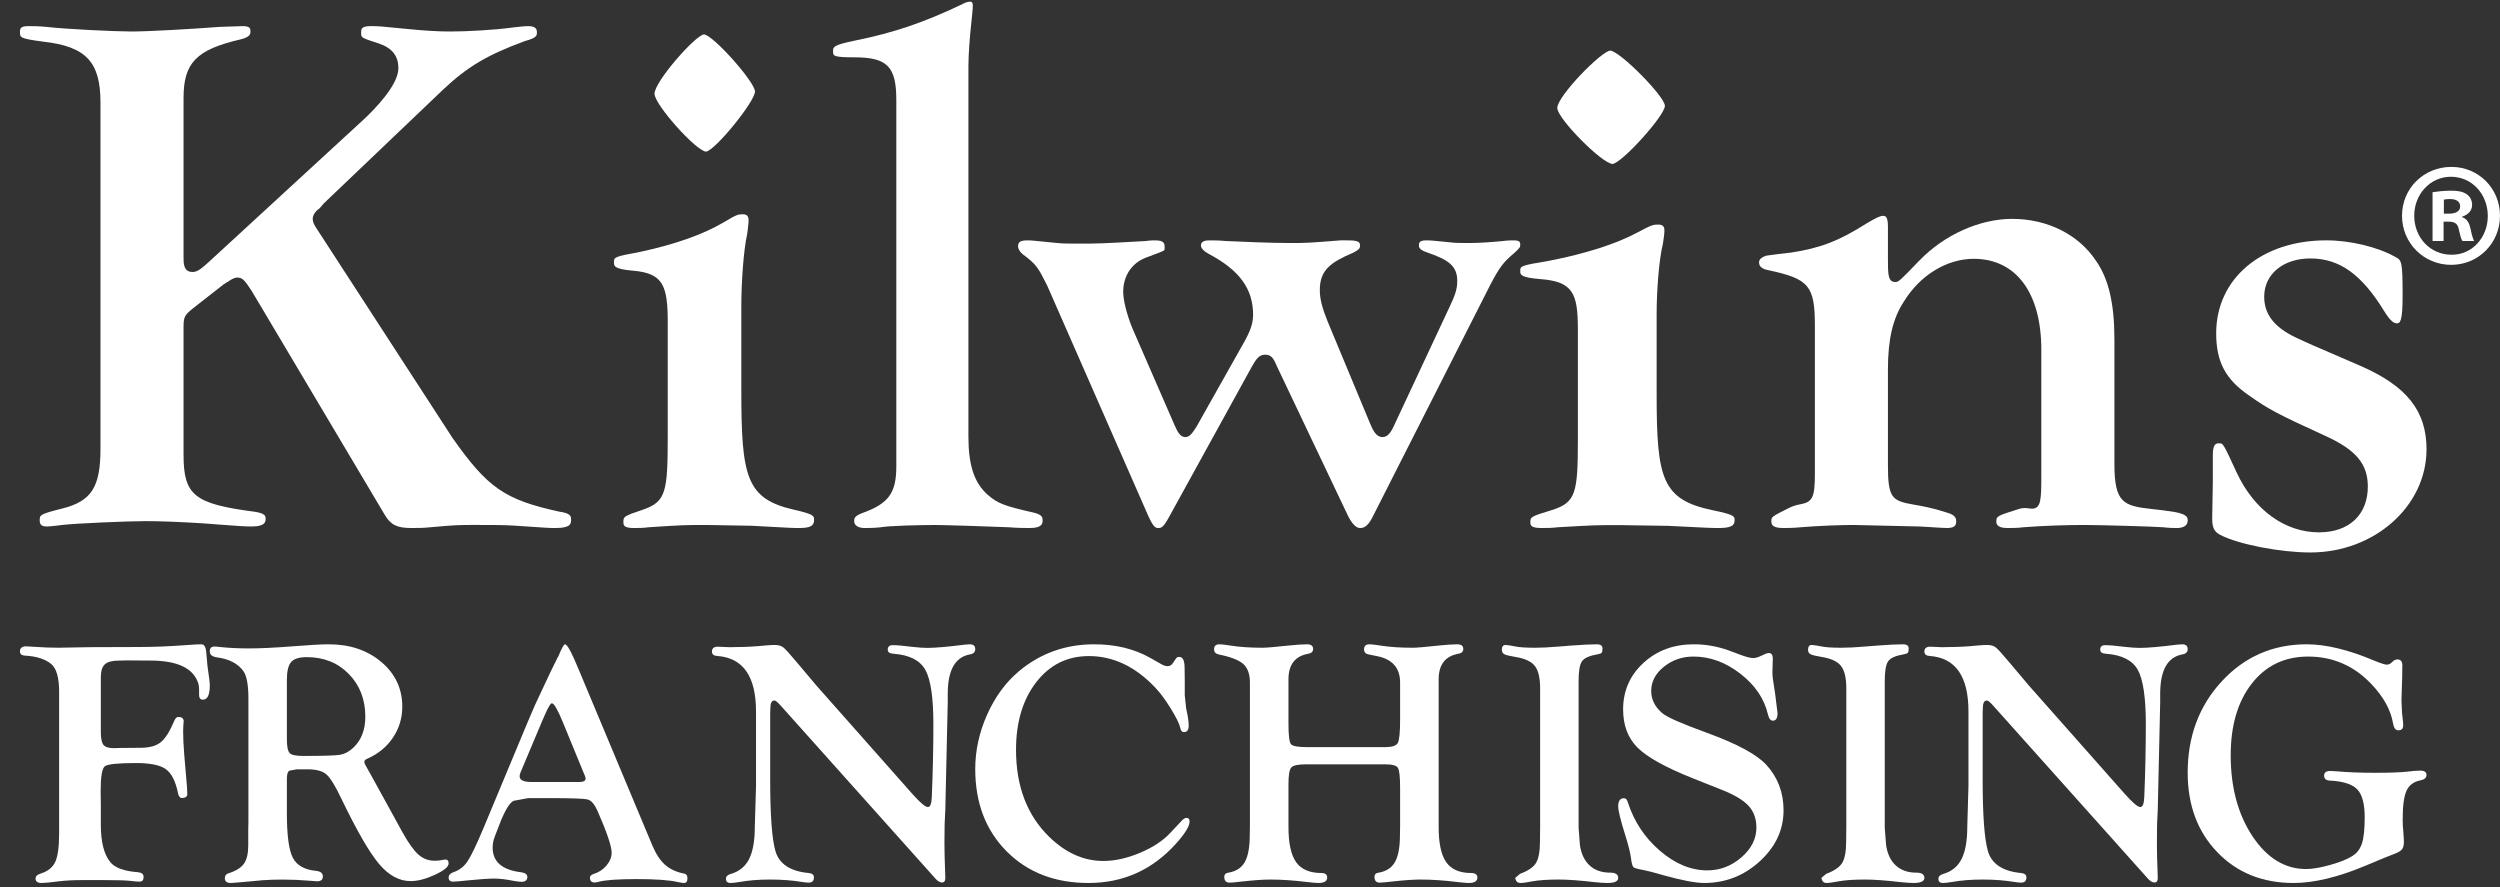 <svg width="93" height="33" viewBox="0 0 93 33" fill="none" xmlns="http://www.w3.org/2000/svg">
<rect x="0" y="0" width="93" height="33" fill="#333333" stroke="none"/>
<g clip-path="url(#clip0_206_449)">
<path fill-rule="evenodd" clip-rule="evenodd" d="M20.674 19.642C20.426 19.642 20.426 19.642 19.188 19.557C18.786 19.528 18.31 19.528 17.706 19.528C17.049 19.528 16.965 19.528 15.997 19.615C15.747 19.642 15.502 19.642 15.304 19.642C14.769 19.642 14.538 19.528 14.315 19.155L9.369 10.833C9.116 10.451 9.033 10.325 8.831 10.325C8.714 10.325 8.61 10.392 8.437 10.504L8.319 10.578L7.288 11.384C6.867 11.715 6.828 11.758 6.828 12.168V16.911C6.828 18.425 7.222 18.743 9.46 19.035C9.881 19.096 9.881 19.207 9.881 19.297C9.881 19.397 9.881 19.585 9.368 19.585C9.091 19.585 8.821 19.565 8.099 19.51L7.601 19.471C6.722 19.415 5.986 19.386 5.411 19.386C4.734 19.386 2.766 19.472 2.308 19.529L2.128 19.551C1.963 19.571 1.832 19.585 1.736 19.585C1.521 19.585 1.477 19.492 1.477 19.354C1.477 19.157 1.477 19.128 2.313 18.918C3.405 18.644 3.738 18.121 3.738 16.684V3.817C3.738 2.303 3.203 1.731 1.613 1.55C0.743 1.437 0.743 1.393 0.743 1.204C0.743 1.061 0.757 0.972 1.058 0.972C1.221 0.972 1.445 0.972 1.719 1C2.452 1.085 4.292 1.172 4.902 1.172C5.5 1.172 7.119 1.082 8.166 1L9.034 0.972C9.316 0.972 9.316 1.071 9.316 1.176C9.316 1.252 9.316 1.381 8.936 1.468C7.301 1.85 6.828 2.338 6.828 3.647V9.582C6.828 9.796 6.828 10.118 7.163 10.118C7.343 10.118 7.484 10.005 7.811 9.705L13.522 4.451C13.913 4.087 14.82 3.175 14.82 2.538C14.82 2.075 14.585 1.782 14.084 1.615C13.435 1.405 13.435 1.402 13.435 1.233C13.435 1.071 13.435 0.972 13.806 0.972C14.081 0.972 14.081 0.972 15.232 1.085C15.798 1.142 16.308 1.172 16.746 1.172C17.355 1.172 18.376 1.118 19.03 1.028L19.122 1.017C19.335 0.994 19.519 0.972 19.657 0.972C19.973 0.972 19.973 1.135 19.973 1.204C19.973 1.319 19.973 1.408 19.53 1.526C18.127 2.043 17.392 2.48 16.491 3.326L12.053 7.559L11.887 7.751C11.712 7.866 11.633 8.025 11.633 8.134C11.633 8.27 11.682 8.357 11.802 8.539L16.833 16.291C18.146 18.155 18.776 18.589 20.808 19.034C21.244 19.092 21.244 19.222 21.244 19.325C21.244 19.473 21.244 19.642 20.674 19.642Z" fill="white"/>
<path fill-rule="evenodd" clip-rule="evenodd" d="M26.27 5.64C25.911 5.639 24.348 3.891 24.348 3.489C24.348 3.028 25.894 1.285 26.19 1.281C26.526 1.302 28.085 3.049 28.085 3.406C28.085 3.775 26.615 5.584 26.27 5.64ZM29.766 19.642C29.472 19.642 29.472 19.642 27.963 19.558L26.278 19.529C25.465 19.529 25.433 19.529 24.129 19.614C23.939 19.642 23.726 19.642 23.572 19.642C23.191 19.642 23.191 19.526 23.191 19.415C23.191 19.225 23.191 19.201 23.918 18.959C24.777 18.663 24.84 18.305 24.84 16.205V11.993C24.84 10.614 24.664 10.168 23.557 10.07C22.839 10.011 22.839 9.894 22.839 9.76C22.839 9.566 22.839 9.55 23.843 9.364C25.107 9.091 26.162 8.718 26.898 8.284C27.403 7.982 27.456 7.971 27.629 7.971C27.783 7.971 27.847 8.036 27.847 8.197C27.847 8.325 27.821 8.518 27.795 8.704C27.653 9.347 27.577 10.554 27.577 11.407V14.502C27.577 17.755 27.759 18.557 29.542 18.963C30.282 19.131 30.282 19.195 30.282 19.331C30.282 19.455 30.282 19.642 29.766 19.642Z" fill="white"/>
<path fill-rule="evenodd" clip-rule="evenodd" d="M38.322 19.642C38.19 19.642 37.842 19.642 37.524 19.614C36.886 19.587 35.135 19.53 34.806 19.53C34.249 19.53 33.073 19.555 32.748 19.616C32.499 19.642 32.316 19.642 32.155 19.642C31.979 19.642 31.775 19.575 31.775 19.387C31.775 19.277 31.793 19.201 32.052 19.095C33.051 18.741 33.343 18.349 33.343 17.351V3.72C33.343 2.473 33.006 2.132 31.776 2.132C30.99 2.132 30.99 2.079 30.99 1.906C30.99 1.744 30.99 1.678 31.807 1.509C33.25 1.218 34.369 0.838 35.793 0.158C35.925 0.076 36.034 0.062 36.104 0.062C36.181 0.062 36.188 0.17 36.188 0.203C36.188 0.33 36.162 0.571 36.138 0.805C36.083 1.289 36.025 1.997 36.025 2.465V16.234C36.025 17.3 36.236 17.945 36.729 18.395C37.111 18.727 37.338 18.817 38.478 19.075C38.764 19.155 38.785 19.236 38.785 19.36C38.785 19.451 38.785 19.642 38.322 19.642Z" fill="white"/>
<path fill-rule="evenodd" clip-rule="evenodd" d="M50.59 19.642C50.449 19.642 50.301 19.492 50.149 19.196L47.511 13.646C47.381 13.334 47.297 13.194 47.062 13.194C46.836 13.194 46.726 13.361 46.57 13.636L43.484 19.241C43.276 19.622 43.198 19.642 43.088 19.642C42.987 19.642 42.907 19.611 42.721 19.203L38.959 10.631C38.622 9.958 38.562 9.841 38.043 9.456C37.939 9.367 37.873 9.26 37.873 9.171C37.873 9.05 37.899 8.942 38.204 8.942C38.358 8.942 38.358 8.942 39.308 9.038C39.526 9.063 39.785 9.063 40.143 9.063C40.805 9.063 40.943 9.063 42.63 8.966C42.776 8.942 42.88 8.942 42.971 8.942C43.299 8.942 43.324 9.053 43.324 9.196C43.324 9.236 43.324 9.286 43.319 9.297C43.291 9.341 43.045 9.431 42.704 9.556C42.129 9.744 41.783 10.233 41.783 10.862C41.783 11.166 41.918 11.704 42.12 12.201L43.688 15.803C43.802 16.063 43.904 16.26 44.092 16.26C44.26 16.26 44.36 16.105 44.51 15.873L46.268 12.75C46.521 12.304 46.615 12.021 46.615 11.707C46.615 10.744 46.106 10.047 44.964 9.444C44.705 9.298 44.675 9.191 44.675 9.124C44.675 8.965 44.867 8.942 44.981 8.942C45.145 8.942 45.347 8.942 45.597 8.966C46.092 8.99 47.306 9.04 47.948 9.04C48.607 9.04 48.633 9.04 49.878 8.941L50.169 8.942C50.592 8.942 50.592 9.042 50.592 9.148C50.592 9.221 50.575 9.279 50.351 9.395C49.487 9.761 49.097 10.051 49.097 10.79C49.097 11.111 49.181 11.449 49.388 11.959L50.977 15.777C51.08 16.027 51.205 16.26 51.431 16.26C51.63 16.26 51.756 16.068 51.883 15.778L53.916 11.434C54.141 10.967 54.21 10.737 54.21 10.452C54.21 9.875 53.86 9.657 53.075 9.385C52.784 9.286 52.784 9.188 52.784 9.124C52.784 9.056 52.784 8.942 53.044 8.942C53.223 8.942 53.223 8.942 53.939 9.014C54.108 9.04 54.34 9.04 54.634 9.04C55.048 9.04 55.415 9.012 55.912 8.966C56.071 8.942 56.225 8.942 56.317 8.942C56.553 8.942 56.553 9.028 56.553 9.099C56.553 9.194 56.537 9.222 56.323 9.419C55.942 9.739 55.786 9.926 55.425 10.622L51.077 19.198C50.879 19.607 50.722 19.642 50.59 19.642Z" fill="white"/>
<path fill-rule="evenodd" clip-rule="evenodd" d="M59.99 6.099C59.605 6.098 57.931 4.408 57.931 4.018C57.931 3.572 59.587 1.887 59.904 1.883C60.263 1.903 61.934 3.592 61.934 3.938C61.934 4.295 60.359 6.044 59.99 6.099ZM63.97 19.642C63.657 19.642 63.657 19.642 62.04 19.561L60.237 19.534C59.366 19.534 59.331 19.534 57.935 19.615C57.731 19.642 57.504 19.642 57.338 19.642C56.93 19.642 56.93 19.53 56.93 19.422C56.93 19.242 56.93 19.214 57.71 18.981C58.63 18.695 58.697 18.348 58.697 16.318V12.244C58.697 10.91 58.507 10.479 57.323 10.384C56.553 10.326 56.553 10.214 56.553 10.083C56.553 9.896 56.553 9.881 57.629 9.701C58.983 9.437 60.112 9.076 60.899 8.656C61.441 8.365 61.499 8.354 61.682 8.354C61.849 8.354 61.916 8.417 61.916 8.573C61.916 8.696 61.889 8.882 61.861 9.062C61.708 9.683 61.627 10.851 61.627 11.677V14.671C61.627 17.817 61.823 18.592 63.731 18.985C64.526 19.148 64.526 19.21 64.526 19.342C64.526 19.461 64.526 19.642 63.97 19.642Z" fill="white"/>
<path fill-rule="evenodd" clip-rule="evenodd" d="M80.982 19.642C80.874 19.642 80.695 19.642 80.49 19.615C80.118 19.585 78.077 19.529 77.526 19.529C76.952 19.529 76 19.555 75.272 19.614C75.059 19.642 74.85 19.642 74.664 19.642C74.514 19.642 74.264 19.612 74.264 19.415C74.264 19.202 74.264 19.198 75.119 18.929C75.186 18.908 75.25 18.899 75.316 18.899C75.365 18.899 75.409 18.904 75.445 18.909C75.51 18.918 75.55 18.923 75.585 18.923C75.937 18.923 75.937 18.569 75.937 17.623V13.01C75.937 10.892 74.998 9.628 73.423 9.628C72.422 9.628 71.425 10.237 70.825 11.217C70.416 11.838 70.231 12.616 70.231 13.736V17.287C70.231 18.517 70.365 18.63 71.192 18.772C71.485 18.823 71.886 18.891 72.425 19.069C72.77 19.159 72.77 19.319 72.77 19.387C72.77 19.521 72.744 19.642 72.423 19.642C72.327 19.642 72.058 19.625 71.748 19.605L71.436 19.586L68.945 19.529C68.551 19.529 67.686 19.555 66.984 19.614C66.719 19.642 66.431 19.642 66.323 19.642C65.895 19.642 65.895 19.476 65.895 19.387C65.895 19.23 65.895 19.223 66.559 18.892C66.733 18.806 66.867 18.78 66.985 18.757C67.431 18.672 67.514 18.491 67.514 17.623V12.143C67.514 10.632 67.305 10.377 65.791 10.052C65.553 10.011 65.437 9.914 65.437 9.764C65.437 9.719 65.437 9.599 65.706 9.511C65.737 9.507 65.785 9.501 65.851 9.491C66 9.47 66.249 9.435 66.609 9.399C67.712 9.232 68.397 8.969 69.436 8.312C69.786 8.105 69.933 8.03 70.048 8.03C70.122 8.03 70.231 8.03 70.231 8.424V9.625C70.231 10.202 70.231 10.491 70.507 10.491C70.631 10.491 70.688 10.431 71.386 9.707L71.41 9.684C72.329 8.733 73.649 8.142 74.853 8.142C76.169 8.142 77.336 8.731 77.981 9.716C78.442 10.38 78.656 11.301 78.656 12.618V17.259C78.656 18.714 78.996 18.822 80.074 18.939C80.313 18.965 80.582 18.994 80.9 19.047C81.382 19.135 81.382 19.265 81.382 19.36C81.382 19.605 81.131 19.642 80.982 19.642Z" fill="white"/>
<path fill-rule="evenodd" clip-rule="evenodd" d="M85.946 20.552C84.831 20.552 83.268 20.249 82.602 19.902C82.365 19.78 82.294 19.635 82.294 19.28L82.317 17.921V16.916C82.317 16.491 82.456 16.491 82.556 16.491C82.701 16.491 82.703 16.491 83.204 17.578C83.852 18.971 84.996 19.803 86.267 19.803C87.388 19.803 88.083 19.149 88.083 18.098C88.083 17.264 87.647 16.74 86.529 16.227C84.7 15.395 84.356 15.2 83.684 14.726C82.789 14.117 82.442 13.463 82.442 12.398C82.442 10.363 84.127 8.941 86.54 8.941C87.433 8.941 88.466 9.191 89.111 9.562C89.34 9.673 89.377 9.726 89.377 10.986C89.377 11.953 89.288 12.028 89.162 12.028C89.07 12.028 88.942 11.976 88.702 11.59C87.856 10.205 87.03 9.614 85.946 9.614C84.935 9.614 84.228 10.199 84.228 11.036C84.228 11.685 84.595 12.165 85.384 12.546C85.883 12.78 85.883 12.78 87.79 13.602C89.526 14.354 90.267 15.283 90.267 16.713C90.267 18.83 88.328 20.552 85.946 20.552Z" fill="white"/>
<path fill-rule="evenodd" clip-rule="evenodd" d="M90.912 7.948H91.106C91.334 7.948 91.518 7.869 91.518 7.681C91.518 7.515 91.399 7.404 91.139 7.404C91.032 7.404 90.955 7.416 90.912 7.427V7.948ZM90.901 8.966H90.491V7.15C90.653 7.128 90.88 7.094 91.172 7.094C91.508 7.094 91.659 7.15 91.778 7.239C91.886 7.316 91.962 7.449 91.962 7.627C91.962 7.848 91.799 7.992 91.593 8.058V8.081C91.768 8.135 91.854 8.28 91.907 8.523C91.962 8.8 92.005 8.9 92.037 8.966H91.605C91.551 8.9 91.518 8.745 91.465 8.523C91.432 8.335 91.324 8.246 91.097 8.246H90.901V8.966ZM89.809 8.025C89.809 8.834 90.404 9.476 91.193 9.476C91.962 9.487 92.546 8.834 92.546 8.036C92.546 7.227 91.962 6.575 91.172 6.575C90.404 6.575 89.809 7.227 89.809 8.025ZM93 8.025C93 9.044 92.2 9.852 91.183 9.852C90.166 9.852 89.355 9.044 89.355 8.025C89.355 7.006 90.166 6.209 91.193 6.209C92.2 6.209 93 7.006 93 8.025Z" fill="white"/>
<path fill-rule="evenodd" clip-rule="evenodd" d="M3.751 27.232C3.751 27.47 3.783 27.629 3.849 27.71C3.914 27.79 4.041 27.831 4.229 27.831L4.486 27.824L5.221 27.818C5.554 27.818 5.806 27.75 5.976 27.614C6.147 27.478 6.316 27.212 6.482 26.817C6.523 26.719 6.572 26.671 6.631 26.671C6.766 26.671 6.833 26.726 6.833 26.836C6.833 26.866 6.829 26.921 6.819 27.001C6.815 27.056 6.813 27.122 6.813 27.198C6.813 27.445 6.826 27.733 6.853 28.063L6.955 29.266C6.963 29.393 6.968 29.485 6.968 29.539C6.968 29.628 6.907 29.677 6.786 29.686C6.7 29.69 6.646 29.632 6.624 29.513C6.534 29.067 6.383 28.768 6.172 28.615C5.961 28.462 5.592 28.385 5.066 28.385C4.392 28.385 4.003 28.425 3.899 28.506C3.796 28.587 3.744 28.892 3.744 29.423L3.751 29.932V30.683C3.751 31.319 3.868 31.782 4.102 32.07C4.272 32.282 4.614 32.407 5.127 32.446C5.271 32.459 5.342 32.517 5.342 32.621C5.342 32.738 5.293 32.796 5.194 32.796C5.104 32.796 4.974 32.786 4.803 32.764C4.641 32.748 4.315 32.739 3.825 32.739H3.076C2.739 32.739 2.449 32.754 2.206 32.783C1.878 32.826 1.658 32.847 1.545 32.847C1.397 32.847 1.323 32.791 1.323 32.678C1.323 32.596 1.386 32.536 1.512 32.497C1.781 32.412 1.963 32.265 2.058 32.057C2.152 31.849 2.2 31.491 2.2 30.982V25.744C2.2 25.209 2.101 24.862 1.903 24.7C1.678 24.514 1.35 24.41 0.918 24.389C0.801 24.38 0.743 24.328 0.743 24.233C0.743 24.107 0.819 24.044 0.972 24.044C1.022 24.044 1.138 24.051 1.323 24.064C1.593 24.085 1.878 24.095 2.179 24.095L3.34 24.075L5.113 24.069C5.72 24.069 6.341 24.044 6.975 23.994C7.208 23.977 7.382 23.968 7.494 23.968C7.602 23.968 7.663 24.079 7.676 24.3C7.698 24.569 7.712 24.725 7.717 24.767L7.784 25.253C7.797 25.351 7.804 25.434 7.804 25.503C7.804 25.852 7.719 26.027 7.548 26.027C7.453 26.027 7.406 25.968 7.406 25.849V25.633C7.406 25.549 7.395 25.475 7.373 25.411C7.188 24.853 6.595 24.573 5.592 24.573L4.715 24.567L4.439 24.573C4.182 24.573 4.004 24.619 3.903 24.71C3.801 24.802 3.751 24.962 3.751 25.192V27.232Z" fill="white"/>
<path fill-rule="evenodd" clip-rule="evenodd" d="M10.672 25.293V27.497C10.672 27.769 10.706 27.941 10.775 28.013C10.844 28.085 11.007 28.121 11.265 28.121C12.005 28.121 12.463 28.108 12.639 28.08C12.816 28.052 12.981 27.966 13.135 27.822C13.438 27.541 13.59 27.155 13.59 26.662C13.59 26.021 13.385 25.491 12.976 25.073C12.567 24.655 12.046 24.445 11.414 24.445C11.131 24.445 10.937 24.506 10.831 24.627C10.725 24.748 10.672 24.97 10.672 25.293ZM10.672 30.265C10.672 31.071 10.745 31.616 10.89 31.902C11.035 32.188 11.321 32.353 11.748 32.395C11.923 32.412 12.01 32.482 12.01 32.602C12.01 32.723 11.939 32.784 11.799 32.784C11.753 32.784 11.668 32.777 11.543 32.765C11.187 32.735 10.842 32.72 10.511 32.72C10.233 32.72 9.986 32.728 9.77 32.744L9.248 32.793L8.831 32.829C8.715 32.841 8.634 32.847 8.588 32.847C8.439 32.847 8.364 32.789 8.364 32.672C8.364 32.577 8.406 32.517 8.489 32.491C8.771 32.402 8.966 32.282 9.073 32.132C9.181 31.981 9.235 31.751 9.235 31.442V30.839L9.241 30.591V25.99C9.241 25.481 9.179 25.141 9.055 24.967C8.852 24.683 8.52 24.511 8.059 24.452C7.889 24.426 7.804 24.353 7.804 24.232C7.804 24.111 7.862 24.051 7.979 24.051C8.024 24.051 8.099 24.057 8.202 24.07C8.522 24.104 8.872 24.121 9.254 24.121C9.673 24.121 10.181 24.097 10.778 24.051C11.479 23.995 11.962 23.968 12.228 23.968C13.016 23.968 13.669 24.188 14.188 24.628C14.706 25.068 14.965 25.621 14.965 26.288C14.965 26.709 14.85 27.092 14.62 27.436C14.39 27.78 14.073 28.042 13.671 28.22C13.588 28.254 13.549 28.296 13.553 28.347C13.557 28.39 13.578 28.441 13.615 28.5C13.652 28.56 13.708 28.659 13.783 28.799L14.337 29.805L14.977 30.97C15.197 31.364 15.393 31.638 15.565 31.791C15.737 31.943 15.94 32.02 16.172 32.02C16.267 32.02 16.357 32.011 16.439 31.994C16.489 31.981 16.535 31.975 16.576 31.975C16.651 31.975 16.689 32.024 16.689 32.122C16.689 32.244 16.519 32.384 16.179 32.542C15.84 32.699 15.539 32.777 15.276 32.777C14.85 32.777 14.457 32.563 14.097 32.134C13.736 31.705 13.269 30.894 12.694 29.701C12.47 29.229 12.286 28.931 12.14 28.806C11.995 28.68 11.759 28.618 11.431 28.618H11.046L10.766 28.669C10.703 28.703 10.672 28.804 10.672 28.974V30.265Z" fill="white"/>
<path fill-rule="evenodd" clip-rule="evenodd" d="M21.725 28.781L20.933 26.854C20.743 26.392 20.608 26.161 20.528 26.161C20.479 26.161 20.391 26.31 20.262 26.608L20.147 26.873L19.439 28.554L19.372 28.712C19.344 28.775 19.33 28.829 19.33 28.875C19.33 29.018 19.475 29.09 19.765 29.09H21.556C21.709 29.09 21.785 29.046 21.785 28.957C21.785 28.936 21.775 28.901 21.755 28.85L21.725 28.781ZM21.497 24.833L24.257 31.427C24.394 31.759 24.556 32.008 24.742 32.172C24.928 32.336 25.168 32.445 25.463 32.5C25.536 32.513 25.573 32.573 25.573 32.68C25.573 32.795 25.526 32.851 25.433 32.847C25.38 32.843 25.303 32.83 25.202 32.809C24.89 32.738 24.388 32.702 23.696 32.702C22.999 32.702 22.525 32.735 22.274 32.802C22.213 32.819 22.161 32.828 22.116 32.828C22.003 32.828 21.946 32.768 21.946 32.648C21.946 32.588 21.991 32.542 22.08 32.513C22.274 32.453 22.434 32.348 22.562 32.197C22.689 32.045 22.753 31.885 22.753 31.717C22.753 31.481 22.577 30.963 22.227 30.163C22.118 29.919 21.998 29.779 21.867 29.743C21.736 29.707 21.271 29.69 20.473 29.69H19.651L19.106 29.79C18.957 29.862 18.788 30.139 18.598 30.622L18.411 31.107C18.354 31.246 18.326 31.386 18.326 31.529C18.326 32.059 18.681 32.365 19.393 32.449C19.547 32.471 19.622 32.533 19.617 32.636C19.609 32.747 19.537 32.803 19.399 32.803C19.326 32.803 19.223 32.79 19.089 32.765C18.821 32.71 18.582 32.683 18.372 32.683C18.181 32.683 17.874 32.704 17.448 32.746C17.132 32.78 16.936 32.797 16.859 32.797C16.745 32.797 16.689 32.745 16.689 32.642C16.689 32.557 16.745 32.492 16.858 32.449C17.077 32.378 17.252 32.246 17.383 32.055C17.514 31.864 17.709 31.462 17.968 30.848L19.624 26.875C19.757 26.56 19.85 26.344 19.902 26.226L20.467 25.022L20.758 24.429V24.448C20.887 24.128 20.974 23.968 21.018 23.968C21.083 23.968 21.194 24.145 21.352 24.498L21.497 24.833Z" fill="white"/>
<path fill-rule="evenodd" clip-rule="evenodd" d="M30.364 25.495L33.726 29.293L33.941 29.536C34.229 29.86 34.421 30.022 34.519 30.022C34.607 30.022 34.656 29.892 34.664 29.632C34.703 28.691 34.722 27.795 34.722 26.944C34.722 25.944 34.621 25.267 34.419 24.913C34.218 24.56 33.824 24.362 33.234 24.319C33.094 24.31 33.024 24.261 33.024 24.169C33.024 24.056 33.086 24 33.209 24C33.362 24 33.608 24.021 33.948 24.064C34.169 24.089 34.351 24.102 34.495 24.102C34.789 24.102 35.254 24.061 35.89 23.981C35.975 23.972 36.037 23.968 36.075 23.968C36.211 23.968 36.279 24.028 36.279 24.15C36.279 24.258 36.211 24.323 36.075 24.345C35.529 24.447 35.256 24.935 35.256 25.808V26.121L35.166 30.113L35.14 30.663L35.133 31.372L35.14 31.857L35.166 32.656C35.166 32.775 35.123 32.833 35.037 32.828C34.961 32.824 34.882 32.777 34.802 32.688L29.02 26.224C28.918 26.113 28.848 26.058 28.81 26.058C28.708 26.058 28.658 26.154 28.658 26.346L28.651 26.531V29.009C28.651 30.333 28.717 31.218 28.848 31.666C28.988 32.142 29.401 32.413 30.088 32.477C30.215 32.49 30.278 32.544 30.278 32.639C30.278 32.769 30.213 32.834 30.081 32.834C30.03 32.834 29.947 32.826 29.833 32.809C29.476 32.749 29.081 32.719 28.648 32.719C28.219 32.719 27.837 32.75 27.502 32.811C27.353 32.835 27.245 32.847 27.177 32.847C27.062 32.847 27.005 32.795 27.005 32.691C27.005 32.604 27.066 32.543 27.189 32.509C27.499 32.419 27.724 32.236 27.866 31.957C28.008 31.678 28.079 31.278 28.079 30.755L28.124 29.236V26.469C28.124 25.159 27.643 24.471 26.681 24.402C26.549 24.394 26.484 24.339 26.484 24.24C26.484 24.118 26.556 24.057 26.701 24.057L27.14 24.076L27.408 24.07C27.739 24.07 28.094 24.051 28.472 24.012C28.612 24 28.729 23.993 28.823 23.993C28.954 23.993 29.057 24.022 29.134 24.079C29.21 24.137 29.37 24.313 29.616 24.607L30.053 25.125C30.227 25.329 30.33 25.453 30.364 25.495Z" fill="white"/>
<path fill-rule="evenodd" clip-rule="evenodd" d="M40.701 23.968C41.496 23.968 42.188 24.135 42.779 24.468L43.2 24.706C43.285 24.756 43.361 24.781 43.429 24.781C43.514 24.781 43.578 24.748 43.62 24.681L43.754 24.487C43.776 24.454 43.814 24.437 43.869 24.437C44.001 24.437 44.067 24.573 44.067 24.844L44.073 25.301V25.87L44.124 26.346L44.181 26.627C44.207 26.765 44.22 26.888 44.22 26.996C44.22 27.155 44.16 27.234 44.041 27.234C43.973 27.234 43.929 27.184 43.908 27.084C43.873 26.926 43.755 26.684 43.553 26.357C43.351 26.03 43.159 25.771 42.976 25.579C42.236 24.797 41.413 24.406 40.507 24.406C39.703 24.406 39.05 24.73 38.548 25.377C38.047 26.025 37.796 26.865 37.796 27.898C37.796 29.247 38.206 30.324 39.027 31.128C39.644 31.728 40.315 32.028 41.043 32.028C41.472 32.028 41.927 31.927 42.408 31.725C42.889 31.524 43.267 31.273 43.544 30.974L43.959 30.532C44.018 30.465 44.075 30.43 44.13 30.426C44.211 30.422 44.252 30.467 44.252 30.563C44.252 30.734 44.084 31.008 43.748 31.383C42.869 32.359 41.783 32.847 40.491 32.847C39.242 32.847 38.228 32.455 37.448 31.671C36.669 30.887 36.279 29.866 36.279 28.611C36.279 27.922 36.425 27.249 36.719 26.59C37.012 25.931 37.403 25.395 37.891 24.981C38.694 24.305 39.631 23.968 40.701 23.968Z" fill="white"/>
<path fill-rule="evenodd" clip-rule="evenodd" d="M51.535 28.433H48.58C48.284 28.433 48.103 28.473 48.034 28.552C47.965 28.63 47.931 28.838 47.931 29.175V30.768C47.931 31.374 48.027 31.809 48.218 32.076C48.409 32.342 48.723 32.476 49.159 32.476C49.301 32.476 49.371 32.532 49.371 32.645C49.371 32.78 49.263 32.847 49.047 32.847C48.972 32.847 48.825 32.834 48.605 32.809C48.114 32.749 47.663 32.719 47.252 32.719C46.994 32.719 46.651 32.743 46.223 32.79C45.969 32.82 45.809 32.834 45.743 32.834C45.609 32.834 45.543 32.763 45.543 32.62C45.543 32.528 45.595 32.476 45.699 32.463C45.982 32.416 46.184 32.284 46.307 32.066C46.429 31.849 46.491 31.518 46.491 31.074L46.497 30.728V25.389C46.497 25.078 46.415 24.848 46.251 24.701C46.087 24.554 45.782 24.435 45.337 24.346C45.221 24.32 45.163 24.257 45.163 24.157C45.163 24.031 45.229 23.968 45.362 23.968C45.437 23.968 45.574 23.984 45.774 24.015C46.111 24.069 46.505 24.096 46.959 24.096C47.112 24.096 47.441 24.068 47.944 24.013C48.243 23.983 48.47 23.968 48.623 23.968C48.773 23.968 48.848 24.027 48.848 24.144C48.848 24.24 48.787 24.299 48.667 24.32C48.176 24.406 47.931 24.723 47.931 25.273V26.916C47.931 27.352 47.961 27.606 48.022 27.681C48.082 27.756 48.282 27.793 48.623 27.793H51.535C51.789 27.793 51.943 27.741 52 27.636C52.055 27.531 52.084 27.242 52.084 26.768V25.39C52.084 24.843 51.791 24.515 51.205 24.404L50.918 24.346C50.801 24.324 50.743 24.261 50.743 24.157C50.743 24.031 50.81 23.968 50.943 23.968C51.017 23.968 51.155 23.984 51.354 24.015C51.695 24.069 52.092 24.096 52.545 24.096C52.703 24.096 53.031 24.068 53.53 24.013C53.83 23.983 54.056 23.968 54.21 23.968C54.36 23.968 54.434 24.027 54.434 24.144C54.434 24.24 54.374 24.299 54.254 24.32C53.763 24.406 53.518 24.723 53.518 25.273V30.768C53.518 31.374 53.612 31.809 53.801 32.076C53.991 32.342 54.299 32.476 54.728 32.476C54.881 32.476 54.958 32.532 54.958 32.645C54.958 32.78 54.85 32.847 54.634 32.847C54.559 32.847 54.413 32.834 54.197 32.809C53.703 32.749 53.252 32.719 52.844 32.719C52.583 32.719 52.237 32.743 51.809 32.79C51.556 32.82 51.396 32.834 51.329 32.834C51.196 32.834 51.13 32.763 51.13 32.62C51.13 32.528 51.182 32.476 51.286 32.463C51.568 32.416 51.771 32.284 51.893 32.066C52.016 31.849 52.078 31.519 52.078 31.075L52.084 30.73V29.322C52.084 28.904 52.057 28.652 52.003 28.564C51.949 28.477 51.793 28.433 51.535 28.433Z" fill="white"/>
<path fill-rule="evenodd" clip-rule="evenodd" d="M58.724 30.797L58.773 31.44C58.823 31.77 58.944 32.023 59.137 32.198C59.33 32.374 59.582 32.462 59.893 32.462C60.096 32.462 60.197 32.527 60.197 32.658C60.197 32.784 60.063 32.847 59.793 32.847C59.677 32.847 59.511 32.836 59.296 32.813C58.757 32.75 58.32 32.719 57.984 32.719C57.569 32.719 57.242 32.742 57.001 32.786C56.794 32.827 56.645 32.847 56.553 32.847C56.462 32.847 56.404 32.801 56.379 32.71L56.367 32.657L56.547 32.506C56.846 32.395 57.044 32.259 57.141 32.099C57.238 31.938 57.287 31.672 57.287 31.3L57.293 30.728V25.612C57.293 25.218 57.227 24.938 57.094 24.771C56.962 24.604 56.719 24.493 56.367 24.437C56.155 24.402 56.02 24.369 55.959 24.336C55.899 24.303 55.869 24.248 55.869 24.169C55.869 24.048 55.919 23.989 56.019 23.994C56.093 23.998 56.205 24.015 56.354 24.045C56.504 24.079 56.755 24.096 57.107 24.096C57.339 24.096 57.627 24.082 57.971 24.053L58.425 24.017C58.852 23.984 59.18 23.968 59.408 23.968C59.545 23.968 59.613 24.02 59.613 24.125C59.613 24.203 59.603 24.256 59.582 24.282C59.561 24.308 59.51 24.327 59.426 24.341C59.128 24.392 58.936 24.478 58.851 24.597C58.766 24.717 58.724 24.962 58.724 25.33V30.797Z" fill="white"/>
<path fill-rule="evenodd" clip-rule="evenodd" d="M63.009 23.968C63.448 23.968 63.878 24.043 64.299 24.193L64.769 24.368C64.979 24.444 65.129 24.481 65.218 24.481C65.283 24.481 65.351 24.466 65.422 24.437L65.688 24.318C65.726 24.302 65.763 24.293 65.8 24.293C65.899 24.293 65.948 24.362 65.948 24.5L65.934 25.006C65.934 25.086 65.939 25.161 65.948 25.232L66.04 25.845L66.11 26.415C66.119 26.465 66.124 26.506 66.124 26.54C66.124 26.719 66.065 26.809 65.948 26.809C65.864 26.809 65.803 26.73 65.766 26.572C65.63 25.989 65.288 25.486 64.74 25.061C64.192 24.637 63.611 24.424 62.998 24.424C62.577 24.424 62.209 24.552 61.895 24.805C61.581 25.058 61.425 25.358 61.425 25.702C61.425 26.022 61.563 26.299 61.839 26.531C62.017 26.682 62.572 26.925 63.504 27.263C64.613 27.668 65.348 28.064 65.709 28.453C66.135 28.92 66.348 29.483 66.348 30.143C66.348 30.869 66.054 31.501 65.464 32.04C64.875 32.578 64.186 32.847 63.395 32.847C63.073 32.847 62.561 32.749 61.859 32.553C61.532 32.457 61.291 32.395 61.137 32.365C60.922 32.328 60.797 32.292 60.762 32.256C60.727 32.221 60.697 32.113 60.674 31.934C60.651 31.738 60.581 31.454 60.464 31.083C60.286 30.515 60.197 30.152 60.197 29.994C60.197 29.794 60.27 29.693 60.415 29.693C60.48 29.693 60.527 29.744 60.555 29.843C60.784 30.559 61.182 31.161 61.749 31.648C62.316 32.135 62.903 32.378 63.512 32.378C63.985 32.378 64.407 32.217 64.78 31.894C65.152 31.572 65.338 31.203 65.338 30.787C65.338 30.458 65.241 30.188 65.046 29.976C64.852 29.764 64.516 29.564 64.039 29.377L62.971 28.952C61.965 28.551 61.281 28.172 60.92 27.815C60.56 27.458 60.38 26.984 60.38 26.391C60.38 25.702 60.631 25.126 61.133 24.663C61.636 24.2 62.261 23.968 63.009 23.968Z" fill="white"/>
<path fill-rule="evenodd" clip-rule="evenodd" d="M70.113 30.797L70.163 31.44C70.213 31.77 70.334 32.023 70.526 32.198C70.72 32.374 70.971 32.462 71.282 32.462C71.486 32.462 71.587 32.527 71.587 32.658C71.587 32.784 71.452 32.847 71.183 32.847C71.067 32.847 70.901 32.836 70.685 32.813C70.147 32.75 69.709 32.719 69.373 32.719C68.959 32.719 68.631 32.742 68.391 32.786C68.183 32.827 68.034 32.847 67.943 32.847C67.852 32.847 67.794 32.801 67.769 32.71L67.757 32.657L67.937 32.506C68.235 32.395 68.433 32.259 68.531 32.099C68.628 31.938 68.677 31.672 68.677 31.3L68.683 30.728V25.612C68.683 25.218 68.617 24.938 68.484 24.771C68.352 24.604 68.109 24.493 67.757 24.437C67.545 24.402 67.409 24.369 67.349 24.336C67.289 24.303 67.259 24.248 67.259 24.169C67.259 24.048 67.309 23.989 67.408 23.994C67.483 23.998 67.595 24.015 67.744 24.045C67.893 24.079 68.144 24.096 68.496 24.096C68.729 24.096 69.017 24.082 69.361 24.053L69.815 24.017C70.242 23.984 70.569 23.968 70.797 23.968C70.934 23.968 71.003 24.02 71.003 24.125C71.003 24.203 70.992 24.256 70.971 24.282C70.951 24.308 70.899 24.327 70.816 24.341C70.517 24.392 70.326 24.478 70.241 24.597C70.156 24.717 70.113 24.962 70.113 25.33V30.797Z" fill="white"/>
<path fill-rule="evenodd" clip-rule="evenodd" d="M75.468 25.495L78.829 29.293L79.045 29.536C79.332 29.86 79.525 30.022 79.622 30.022C79.711 30.022 79.759 29.892 79.768 29.632C79.806 28.691 79.825 27.795 79.825 26.944C79.825 25.944 79.724 25.267 79.523 24.913C79.322 24.56 78.927 24.362 78.338 24.319C78.198 24.31 78.128 24.261 78.128 24.169C78.128 24.056 78.189 24 78.312 24C78.465 24 78.712 24.021 79.051 24.064C79.272 24.089 79.454 24.102 79.599 24.102C79.892 24.102 80.357 24.061 80.994 23.981C81.079 23.972 81.14 23.968 81.178 23.968C81.314 23.968 81.382 24.028 81.382 24.15C81.382 24.258 81.314 24.323 81.179 24.345C80.632 24.447 80.359 24.935 80.359 25.808V26.121L80.269 30.113L80.243 30.663L80.237 31.372L80.243 31.857L80.269 32.656C80.269 32.775 80.226 32.833 80.14 32.828C80.064 32.824 79.986 32.777 79.905 32.688L74.123 26.224C74.022 26.113 73.951 26.058 73.913 26.058C73.812 26.058 73.761 26.154 73.761 26.346L73.755 26.531V29.009C73.755 30.333 73.82 31.218 73.952 31.666C74.091 32.142 74.505 32.413 75.191 32.477C75.318 32.49 75.382 32.544 75.382 32.639C75.382 32.769 75.316 32.834 75.184 32.834C75.133 32.834 75.051 32.826 74.936 32.809C74.579 32.749 74.184 32.719 73.751 32.719C73.323 32.719 72.94 32.75 72.605 32.811C72.457 32.835 72.348 32.847 72.28 32.847C72.165 32.847 72.109 32.795 72.109 32.691C72.109 32.604 72.17 32.543 72.293 32.509C72.602 32.419 72.828 32.236 72.97 31.957C73.112 31.678 73.183 31.278 73.183 30.755L73.227 29.236V26.469C73.227 25.159 72.746 24.471 71.784 24.402C71.653 24.394 71.587 24.339 71.587 24.24C71.587 24.118 71.659 24.057 71.804 24.057L72.244 24.076L72.511 24.07C72.843 24.07 73.197 24.051 73.576 24.012C73.716 24 73.833 23.993 73.926 23.993C74.057 23.993 74.161 24.022 74.237 24.079C74.313 24.137 74.474 24.313 74.719 24.607L75.157 25.125C75.33 25.329 75.434 25.453 75.468 25.495Z" fill="white"/>
<path fill-rule="evenodd" clip-rule="evenodd" d="M85.809 23.968C86.524 23.968 87.361 24.17 88.32 24.575C88.565 24.675 88.721 24.725 88.79 24.725C88.85 24.725 88.903 24.704 88.95 24.662L89.021 24.6C89.063 24.558 89.115 24.535 89.175 24.531C89.303 24.527 89.367 24.602 89.367 24.756L89.361 25.194L89.335 26.052L89.354 26.502C89.363 26.615 89.376 26.736 89.393 26.865C89.397 26.915 89.399 26.953 89.399 26.978C89.399 27.111 89.333 27.174 89.2 27.166C89.11 27.161 89.05 27.074 89.02 26.903C88.934 26.404 88.663 25.915 88.205 25.436C87.559 24.762 86.778 24.424 85.863 24.424C84.99 24.424 84.292 24.759 83.768 25.427C83.244 26.096 82.982 26.986 82.982 28.098C82.982 29.29 83.252 30.292 83.792 31.107C84.333 31.921 84.998 32.328 85.788 32.328C86.023 32.328 86.322 32.277 86.685 32.175C87.049 32.073 87.324 31.962 87.512 31.841C87.683 31.734 87.801 31.576 87.867 31.368C87.934 31.16 87.967 30.838 87.967 30.402C87.967 29.903 87.874 29.557 87.69 29.364C87.506 29.171 87.162 29.061 86.656 29.037C86.523 29.028 86.457 28.966 86.457 28.852C86.457 28.737 86.534 28.68 86.689 28.68C86.736 28.68 86.811 28.684 86.914 28.692C87.335 28.73 87.81 28.748 88.343 28.748C88.891 28.748 89.295 28.734 89.552 28.705C89.745 28.68 89.906 28.667 90.035 28.667C90.189 28.667 90.266 28.722 90.266 28.833C90.266 28.935 90.189 29 90.035 29.03C89.787 29.08 89.615 29.209 89.521 29.417C89.427 29.626 89.38 29.977 89.38 30.472C89.38 30.627 89.386 30.764 89.399 30.884C89.416 31.093 89.425 31.238 89.425 31.322C89.425 31.451 89.398 31.545 89.344 31.606C89.291 31.666 89.183 31.725 89.02 31.784C88.922 31.817 88.581 31.957 87.999 32.203C86.975 32.632 86.082 32.847 85.32 32.847C84.164 32.847 83.218 32.465 82.484 31.702C81.749 30.939 81.382 29.952 81.382 28.742C81.382 27.391 81.806 26.257 82.654 25.341C83.502 24.426 84.554 23.968 85.809 23.968Z" fill="white"/>
</g>
<defs>
<clipPath id="clip0_206_449">
<rect width="92.257" height="32.786" fill="white" transform="translate(0.743 0.062)"/>
</clipPath>
</defs>
</svg>
